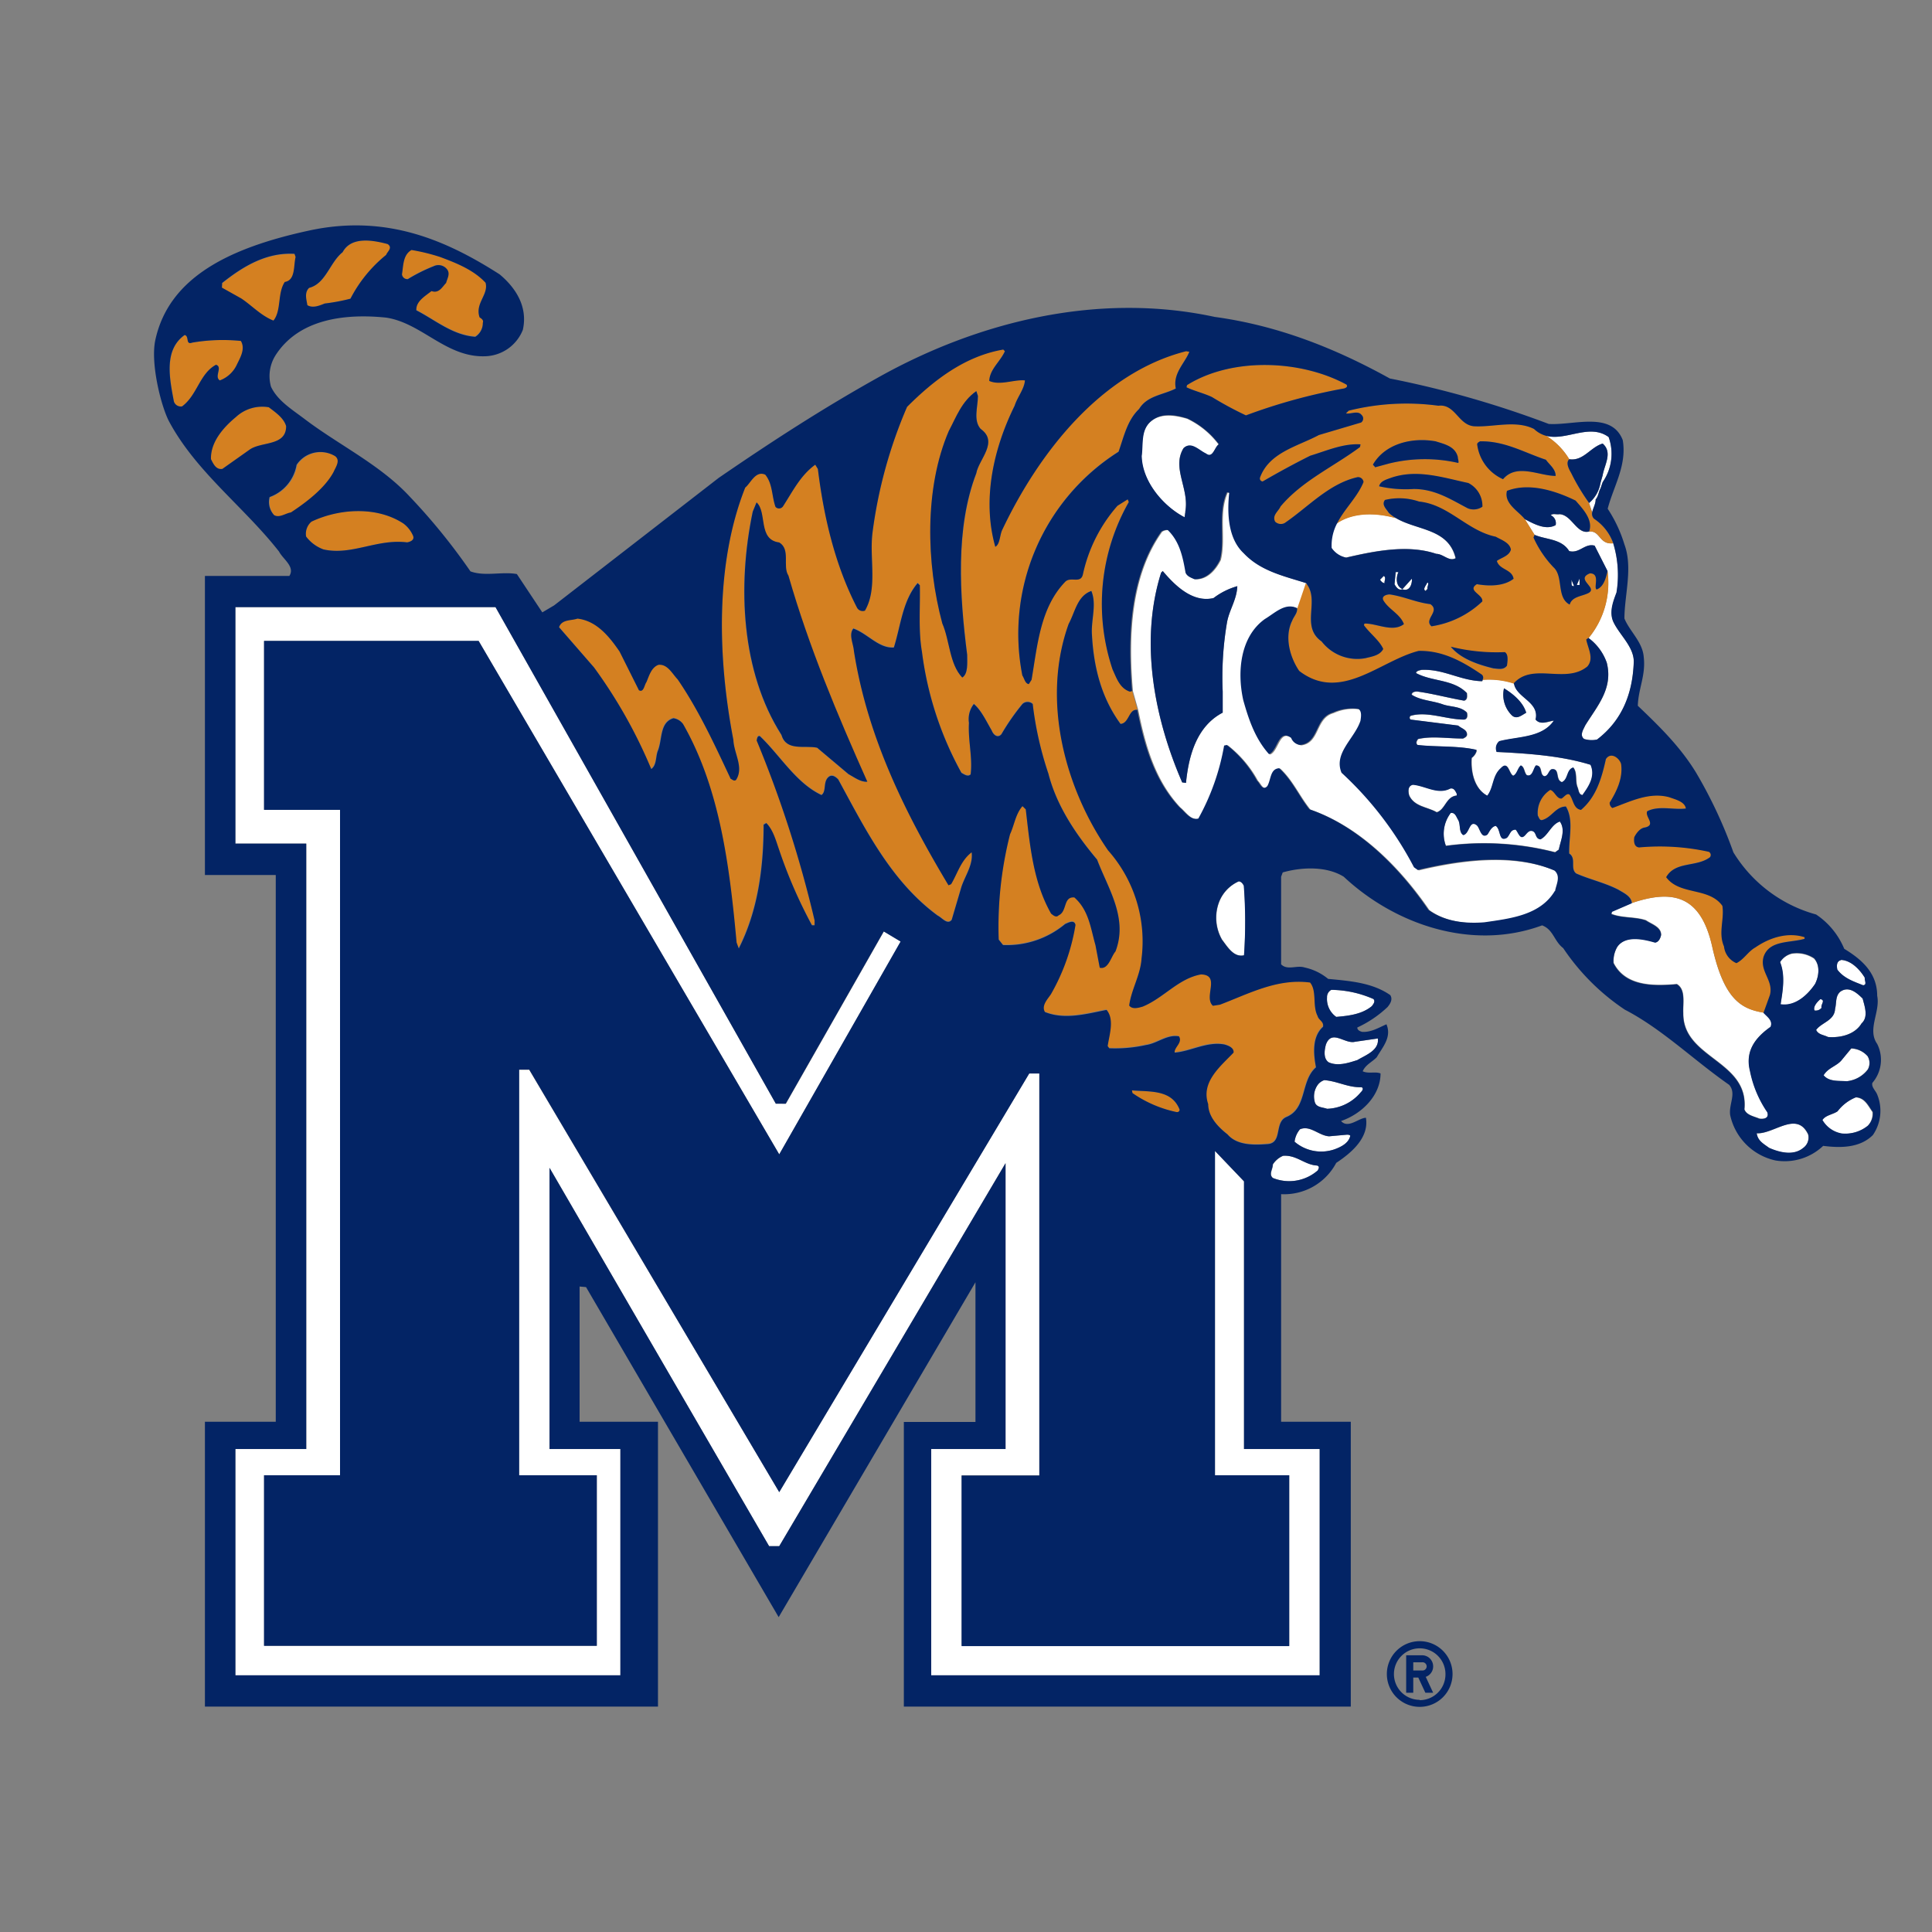 <svg xmlns="http://www.w3.org/2000/svg" viewBox="0 0 300 300"><rect x="0" y="0" width="300" height="300" fill="#808080" stroke="none"/><defs><style>.cls-1{fill:none;}.cls-2{fill:#fff;}.cls-3{fill:#d48021;}.cls-4{fill:#032465;}</style></defs><title>memphis-tigers</title><g id="Layer_2" data-name="Layer 2"><g id="Layer_25" data-name="Layer 25"><rect class="cls-1" width="300" height="300"/><path class="cls-2" d="M289.31,153c.67-.08.17-.76.25-1.18-.76-1.25-2.1-2.68-3.69-2.76-.75.16-.67,1-.59,1.51C286.29,152,287.88,152.46,289.31,153Z"/><path class="cls-2" d="M282.85,156.48c-.17-.5.67-1.17-.17-1.34-.5.42-1.18,1.18-.92,1.76A1.14,1.14,0,0,0,282.85,156.48Z"/><path class="cls-2" d="M223.1,126.1c1.34-.42,1.42-2.43,3.1-2.6v-.25c-.25-.42-.42-.93-1-.84-1.93,1-3.86-.42-5.79-.59-.84.17-.75,1.09-.58,1.68C219.65,125.26,221.67,125.26,223.1,126.1Z"/><path class="cls-2" d="M239.21,130.29c-.84-.07-.59-.92-1.18-1.25s-.92.33-1.26.67c-.75.75-1-.5-1.42-.92-.84,0-.84.75-1.35,1.26-1.34.75-.91-1.35-1.76-1.85-.67.17-.92.84-1.26,1.34-1,.75-1.17-1-1.67-1.43-1.18-.92-1.09,1.35-2.1,1.52-.76-.51-.34-1.68-.84-2.44-.25-.42-.42-1.09-1.09-1a5.33,5.33,0,0,0-.76,5.12,44.26,44.26,0,0,1,16.95,1l.59-.42c.26-1.34,1.09-3,.17-4.36C240.89,128,240.39,129.71,239.21,130.29Z"/><path class="cls-2" d="M276.47,156c2.26.34,4.19-1.43,5.37-3.19.59-1.18.84-2.86-.17-3.95a4.84,4.84,0,0,0-3.44-.75,3,3,0,0,0-1.84,1.34C277.23,151.53,276.8,153.88,276.47,156Z"/><path class="cls-2" d="M289.06,158.91c1.09-1,.5-2.59.17-3.86-.84-.83-2.1-2-3.44-1.09-.84.67-.59,1.77-.84,2.69-.09,1.84-2.1,2.1-2.94,3.27.34.76,1.17.76,1.85,1.1C285.87,161.18,288.05,160.59,289.06,158.91Z"/><path class="cls-2" d="M286,164.54c-.76,1-2.18,1.25-2.86,2.43.84,1,2.27.84,3.61.92a4.68,4.68,0,0,0,3.27-1.84A2.07,2.07,0,0,0,290,164a3.57,3.57,0,0,0-2.52-1.17Z"/><path class="cls-2" d="M290.74,172.68c-.68-.93-1.18-2.19-2.6-2.27a6.73,6.73,0,0,0-2.86,2.18c-.76.51-1.85.59-2.35,1.35a4.31,4.31,0,0,0,3,2.09,5.6,5.6,0,0,0,4.11-1.25A2.66,2.66,0,0,0,290.74,172.68Z"/><path class="cls-2" d="M272.78,176c.17,1.17,1,1.6,1.93,2.27,1.51.67,3.69,1.26,5.2.08a2,2,0,0,0,.84-2.18C279,172.42,275.46,176.12,272.78,176Z"/><path class="cls-2" d="M207.49,157.91c2-.17,4-.42,5.54-1.68.16-.25.58-.67.25-1.09a16.66,16.66,0,0,0-6.55-1.43,1.25,1.25,0,0,0-.67,1.18A3.39,3.39,0,0,0,207.49,157.91Z"/><path class="cls-2" d="M205.89,162.19c-.25.92-.42,2.18.42,2.77,1.43.67,3.11.08,4.45-.34,1.26-.76,3.44-1.51,3.19-3.36l-3.53.51C208.83,162.19,206.82,159.76,205.89,162.19Z"/><path class="cls-2" d="M211.43,168.82c-2.1.08-3.69-.93-5.79-1.09a2.06,2.06,0,0,0-1.09.83,3.1,3.1,0,0,0-.42,2.44c.17,1,1.26.92,1.93,1.18a7.08,7.08,0,0,0,5.2-2.52C211.43,169.49,211.85,169.07,211.43,168.82Z"/><path class="cls-2" d="M206.39,176.45c-1.59-.08-2.93-1.76-4.53-1.09a3.69,3.69,0,0,0-.84,1.93,6.34,6.34,0,0,0,6.21,1.18c.93-.34,2.19-.92,2.44-2.1-.08-.17-.42-.17-.51-.17Z"/><path class="cls-2" d="M204.63,181.74c.09-.25.34-.59-.08-.75-1.93-.09-3.19-1.68-5.29-1.51a3.5,3.5,0,0,0-1.59,1.34c0,.76-.67,1.51,0,2.1A6.74,6.74,0,0,0,204.63,181.74Z"/><path class="cls-2" d="M193.17,148.34a75.14,75.14,0,0,0,0-10.82c-.17-.34-.45-.67-.79-.67a5.8,5.8,0,0,0-3.11,3.35,6.87,6.87,0,0,0,.51,5.71C190.62,147,191.58,148.68,193.17,148.34Z"/><polygon class="cls-2" points="193.17 183.44 188.66 178.72 188.66 229.07 200.19 229.07 200.19 255.56 149.32 255.56 149.32 229.07 161.38 229.07 161.38 166.66 159.81 166.66 121 231.69 82.18 166.13 80.61 166.13 80.61 229.07 92.67 229.07 92.67 255.56 41.01 255.56 41.01 229.07 52.81 229.07 52.81 125.75 41.01 125.75 41.01 99.52 74.32 99.52 121 179.25 139.88 146.2 137.26 144.63 122.04 171.38 120.47 171.38 76.94 94.27 36.55 94.27 36.55 130.99 47.56 130.99 47.56 225.01 36.55 225.01 36.55 260.15 96.34 260.15 96.34 225.01 85.33 225.01 85.33 181.34 119.42 240.09 121 240.09 156.14 180.62 156.14 225.01 144.6 225.01 144.6 260.15 204.92 260.15 204.92 225.01 193.17 225.01 193.17 183.44"/><path class="cls-2" d="M183.92,80.32l.13-.88c.67-3.55-2.15-6.78-.3-9.82,1.19-1.1,2.37.34,3.47.84,1.1.84,1.34-1,2-1.43a13.19,13.19,0,0,0-4.89-4c-1.85-.52-4-.93-5.65.43s-1.18,3.54-1.44,5.38C177.35,74.92,180.8,78.72,183.92,80.32Z"/><path class="cls-2" d="M250.54,96.56c-.67-1.51,0-3.19.5-4.53a17,17,0,0,0-.56-7.67c-2.18.25-2-2-3.72-1.81-1.93.5-2.68-2.6-4.61-2.69-.51.09-1-.17-1.35.17a1.34,1.34,0,0,1,.76,1.51c-1.51.84-3.36-.17-4.79-.93l1.52,2.44c1.76.76,4.19.59,5.37,2.52,1.59.42,2.43-1.26,3.94-.84l2,3.94a13.46,13.46,0,0,1-2.94,10.41,8.07,8.07,0,0,1,2.85,3.86c1,4-1.51,6.71-3.36,9.74-.25.58-.92,1.5-.16,2.09a4,4,0,0,0,2,.09c3.86-2.94,5.54-7,5.71-12.09C253.73,100.42,251.46,98.58,250.54,96.56Z"/><path class="cls-2" d="M243.66,71.3c2.18.34,3.27-1.85,5.2-2.43,1.59,1.38.28,3.27,0,4.93L248.52,75a5.23,5.23,0,0,1-1.76,3.11l.48,1.43c.11-.64.58-1.31.53-2,.42-.42.5-1.34.75-1.68l.34-1a7.71,7.71,0,0,0,.93-7c-3-2.16-6.58.65-9.72-.2A10.88,10.88,0,0,1,243.66,71.3Z"/><path class="cls-2" d="M220.33,135.16l-.59-.42a53.67,53.67,0,0,0-11.25-14.68c-1.26-3.11,2-5.29,2.94-8.06.09-.59.25-1.51-.33-1.85a7.23,7.23,0,0,0-4,.59c-2.85.76-2.1,4.62-5,5a1.66,1.66,0,0,1-1.43-1.09c-2-1.51-2.09,2-3.44,2.52-2.18-2.35-3.19-5.37-4-8.39-1-4.53-.41-9.9,3.36-12.59,1.51-.92,3.11-2.6,5-1.68l1.34-3.94c-3.44-1.09-7-1.85-9.66-4.62-2.43-2.26-2.6-6.12-2.26-9.4l-.34-.08c-1.5,3.27-.25,7.13-1.09,10.49-.75,1.51-2.09,3.11-4,3-.51-.25-1.1-.42-1.35-1-.42-2.43-.92-4.86-2.77-6.63a1.45,1.45,0,0,0-1,.26c-4.79,6.71-5.29,15.94-4.53,24.75l.83,2.94c1.1,5.45,2.61,10.91,6.55,15.11.84.67,1.68,2.1,2.94,1.76a36.1,36.1,0,0,0,4-11.33l.41-.09a17.67,17.67,0,0,1,4.7,5.54c.42.34.84,1.68,1.6.84.59-1,.42-2.68,1.84-2.77,2,1.85,3,4.28,4.7,6.38,7.81,2.69,14.1,9.23,18.47,15.61,2.43,1.76,5.53,2.19,8.72,1.93,4-.59,8.65-1.09,10.91-4.86.17-1,.93-2.27.09-3.11C235.18,132.48,227,133.57,220.33,135.16Zm-29.8-38.52a50.74,50.74,0,0,0-.67,10.75v3.27c-4,2.1-5.28,6.63-5.7,10.91l-.59-.08c-4.2-9.66-6.71-21.66-3.27-32.57l.25-.25c1.84,2.18,4.61,5,7.88,4.2a11.09,11.09,0,0,1,3.7-1.85C192.05,93.12,190.87,94.72,190.53,96.64Z"/><path class="cls-2" d="M214.87,89.43l-.58.59c.25.34.37.47.71.54C214.91,90.23,215.3,89.68,214.87,89.43Z"/><path class="cls-2" d="M221.62,90.44c-.16.41-.76,1-.26,1.28l.3-.31C221.57,91.16,222,90.44,221.62,90.44Z"/><polygon class="cls-2" points="244.85 90.85 245.28 90.85 245.28 89.86 244.85 90.85"/><path class="cls-2" d="M244.43,91,244,90C244.1,90.44,243.84,91.11,244.43,91Z"/><path class="cls-2" d="M232.41,116.78s0,0,0-.08a1.43,1.43,0,0,1,.44-1.59c2.94-.76,6.63-.51,8.47-3.19-.83.08-2.09.76-2.84-.17.66-2.77-3-3.36-3.36-5.63a12.55,12.55,0,0,0-4.83-.58,1,1,0,0,1-.12.25c-3.36-.08-6-1.93-9.4-1.76-.34.08-.84.17-.84.5,2.51,1.35,5.79.93,7.89,3.11,0,.34.16,1-.43,1.17-2.43-.42-4.86-1.09-7.3-1.42-.33,0-.84.08-.84.5,1.43.92,3.28.92,4.87,1.51,1.26.42,2.69.25,3.7,1.26.08.33.16,1-.43,1.09-2.76,0-5.7-1.34-8.3-.59a.35.35,0,0,0,0,.59l7.38.93c.42.41,1.26.58,1.35,1.25.08.42-.26.59-.59.76-2.52,0-4.79-.42-7,.08-.17.25-.42.59-.08.92,2.94.34,6.29.09,9.15.76a1,1,0,0,1,0,.25,2.07,2.07,0,0,1-.74,1c-.17,2.35.51,4.87,2.43,5.87,1-1.26.76-3.1,2.11-4.28,1.17-1.26,1.25.92,1.92,1.18.59-.26.68-1.18,1.18-1.6.58.25.5,1.1.92,1.51.92.34,1-1.09,1.43-1.51,1.09,0,.5,1.51,1.34,1.68.59-.08.59-.84,1.09-1.09,1.35-.17.5,1.68,1.6,2,1-.43.67-1.94,1.76-2.27.67.84.25,2.09.67,3.1.17.42.17,1.1.76,1.18.83-1.18,2.09-2.85,1.25-4.7C242.48,117.38,237.45,117,232.41,116.78Zm1.13-9.9c1.34.85,3,2.11,3.45,3.8-.67.34-1.43,1.09-2.2.43A4.5,4.5,0,0,1,233.54,106.88Z"/><path class="cls-2" d="M209,86.57c4.36-1,9.56-2.09,14-.58,1.09,0,2,1.26,3,.67-1.12-4.64-6-4.28-9.28-6.23-5.26-1.43-8.17.11-9.2.86a7.33,7.33,0,0,0-.82,3.77A3.56,3.56,0,0,0,209,86.57Z"/><path class="cls-2" d="M274.46,172.68a17.3,17.3,0,0,1-2.69-6.38c-.84-3.19.92-5.28,3.19-6.88.42-1-.59-1.6-1.09-2.18-3.36-.57-6.15-1.86-8-10.26-1.72-7.67-5.81-9-12.44-6.78l-3.1,1.34-.09.34c1.6.67,3.69.42,5.37,1,.84.59,2.35,1,2.35,2.26-.08.42-.33,1.1-.92,1.18-1.76-.51-4.61-1.18-5.88.67a4.34,4.34,0,0,0-.58,2.52c1.85,3.6,6.12,3.6,9.82,3.27,1.42.84.92,2.94,1,4.53-.08,7.05,10.24,7.3,9.49,14.94.33.92,1.51,1.09,2.35,1.43C273.79,173.77,274.79,173.69,274.46,172.68Z"/><path class="cls-2" d="M219.22,89.87l-1.43,1.59c-1-.34-1.07-1.76-.64-2.63h-.43l-.18,1.9c.18.34.61,1,1.21.77C219.22,92,219.31,90,219.22,89.87Z"/><path class="cls-3" d="M50.39,47.13a30,30,0,0,0,4-.75A21.24,21.24,0,0,1,60,39.58c.16-.5,1.08-1.09.24-1.68-2.18-.59-5.62-1.26-7,1.26-2,1.6-2.6,4.87-5.2,5.54-.84.75-.42,1.93-.34,2.69C48.54,47.89,49.55,47.47,50.39,47.13Z"/><path class="cls-3" d="M75.4,43.86c-1.85-1.93-4.54-3-7.05-4a30.06,30.06,0,0,0-4.45-1.09c-1.34.76-1.26,2.44-1.51,3.78a.83.83,0,0,0,.92.75,25.67,25.67,0,0,1,4-2,1.69,1.69,0,0,1,2.1.51c.5.67,0,1.42-.17,2.09-.59.59-1.09,1.68-2.27,1.26-1,.84-2.43,1.59-2.35,2.94,2.94,1.51,5.63,3.86,9.15,4.11A2.51,2.51,0,0,0,75,50.07c.17-.42-.25-.67-.5-.84C73.72,47.05,75.9,45.71,75.4,43.86Z"/><path class="cls-3" d="M42.5,49.82c1.26-1.6.59-4.28,1.76-6,1.68-.26,1.34-2.52,1.68-3.87l-.17-.5c-4.36-.25-8,1.93-11.24,4.53l-.09.76,3,1.68C39.14,47.47,40.57,49.06,42.5,49.82Z"/><path class="cls-3" d="M34.16,59.07a4.72,4.72,0,0,0,2.6-2.35c.51-1.09,1.43-2.51.67-3.78a28.12,28.12,0,0,0-7.55.26c-1.09.41-.42-1-1.18-1.18-3.27,2.35-2.35,6.72-1.67,10.32a1.12,1.12,0,0,0,1.25.76C30.64,61.34,31,58,33.57,56.64,34.66,57,33.24,58.48,34.16,59.07Z"/><path class="cls-3" d="M184.24,60.14c1.26.59,2.69.92,3.95,1.51a54.58,54.58,0,0,0,5.28,2.85,88.71,88.71,0,0,1,15.28-4.19c.25-.09.58-.26.33-.59-7.13-3.86-17.79-4.28-24.76.08Z"/><path class="cls-3" d="M44.43,66.18c-.34-1.26-1.68-2.18-2.69-2.94a6,6,0,0,0-5.11,1.52c-2,1.67-4,3.94-3.87,6.54.34.67.76,1.68,1.77,1.51l4.27-3C40.65,68.53,44.43,69.29,44.43,66.18Z"/><path class="cls-3" d="M51.9,73.32c.33-.76,1.09-1.77.25-2.44a4.42,4.42,0,0,0-6,1.34,6.48,6.48,0,0,1-4.19,5A3,3,0,0,0,42.58,80c.84.5,1.76-.26,2.69-.34C47.7,78,50.56,75.83,51.9,73.32Z"/><path class="cls-3" d="M62.64,81.29c-4.11-2.69-9.91-2.35-14.27-.34a2.49,2.49,0,0,0-.84,2.35,5.91,5.91,0,0,0,2.69,2c4.36,1,8.31-1.68,13-1.09.43-.09,1.18-.34.93-1A4.67,4.67,0,0,0,62.64,81.29Z"/><path class="cls-3" d="M175.77,169.32l.08.42a18.69,18.69,0,0,0,6.8,2.94c.33.08.58-.17.5-.42C181.89,169.15,178.53,169.57,175.77,169.32Z"/><path class="cls-3" d="M203.46,152.54c-5.12-.68-9.57,1.76-14,3.44l-1.09.17c-1.51-1.35,1.26-4.79-1.85-4.87-3.52.67-5.78,3.69-9.06,5-.58.16-1.59.5-2.09-.17.33-2.52,1.75-4.71,1.92-7.31a21.3,21.3,0,0,0-5.2-16.78c-6.63-9.57-10.41-23.25-6.12-35.17,1-1.84,1.34-4.36,3.52-5.11.84,2,0,4.36.08,6.54.25,5.2,1.43,10,4.45,14.1,1.35-.08,1.26-2.35,2.6-2.18l-.83-2.94-.34.09c-1.59-.51-2.1-2.18-2.69-3.44a32,32,0,0,1,2.52-26l-.17-.42-1.59,1a23.72,23.72,0,0,0-5.37,10.66c-.34,1.51-1.93.25-2.77,1.17-3.86,4-4.28,9.82-5.2,15.19l-.43.67c-.58-.09-.67-.84-1-1.34a33.46,33.46,0,0,1,14.94-34.74c.83-2.35,1.34-4.87,3.19-6.64,1.26-2.09,3.77-2.17,5.7-3.18-.5-2.35,1.43-4,2.1-5.71l-.5-.08c-13.26,3.36-22.91,15.86-28.53,27.69-.43.84-.34,2.27-1.1,2.68-2.1-7.47-.17-15.44,3-21.9.42-1.34,1.51-2.6,1.6-3.94-1.68-.17-3.86.84-5.54.08.09-1.84,1.68-2.94,2.43-4.61l-.25-.26c-5.87,1-10.66,4.62-14.94,8.9a72.62,72.62,0,0,0-5.37,19.55c-.5,4,.84,8.65-1.17,12.09a1,1,0,0,1-1.26-.51c-3.36-6.54-5.12-13.92-6.05-21.48l-.41-.67c-2.27,1.68-3.44,4.11-5,6.46a.74.74,0,0,1-1.17.09c-.59-1.6-.42-3.53-1.59-5-1.51-.67-2.27,1.35-3.11,2-4.7,11.83-4.28,26.52-1.84,39.19.08,2.1,1.67,4.28.41,6.21-.33.25-.58-.09-.83-.17-2.52-5.37-5-10.66-8.23-15.44-.84-.84-1.59-2.43-3-2.26-1.09.41-1.43,1.67-1.85,2.68-.33.42-.41,1.68-1.17,1.26l-3-6c-1.6-2.27-3.53-4.79-6.55-5.12-.92.33-2.43.08-2.85,1.34l5.37,6.21a76.91,76.91,0,0,1,8.89,15.78c.85-.59.68-1.85,1-2.77.76-1.76.25-4.45,2.44-5.12a2.25,2.25,0,0,1,1.51.92c5.7,10,7.21,22,8.3,33.91l.34.92c2.94-5.79,3.86-12.43,3.86-19.22l.42-.25c1.09,1.09,1.51,2.77,2,4.19a74.63,74.63,0,0,0,5.13,11.67h.41v-.75a181.58,181.58,0,0,0-9-27.95c.08-.25.08-.76.5-.67,3.1,2.94,5.62,7.3,9.57,9.15.83-.59.16-2.11,1.17-2.86.5-.34,1,0,1.42.42,4.12,7.55,8.14,15.78,15.44,21.15.68.33,1.52,1.51,2.19.67l1.51-5.12c.59-1.76,1.84-3.44,1.59-5.37-1.67,1.26-2.18,3.27-3.19,4.95l-.41.17c-6.72-11.16-12.59-23-14.69-36.42-.08-1.09-.84-2.52-.08-3.44,2.18.75,3.94,3.11,6.29,2.94,1.09-3.45,1.34-7.22,3.69-10l.34.33c.08,3.44-.25,7,.33,10.33a52.46,52.46,0,0,0,6.13,18.8c.42.24,1,.67,1.43.24.33-2.6-.42-5.2-.26-8a3.82,3.82,0,0,1,.76-2.93c1.17,1,1.93,2.68,2.77,4.11.25.67.92,1.26,1.51.59a35.53,35.53,0,0,1,3.27-4.7,1.16,1.16,0,0,1,1.59,0,53.18,53.18,0,0,0,2.44,10.83c1.26,4.94,4.2,9.39,7.56,13.34,1.67,4.44,4.86,9.06,2.85,14.26-.68.76-1.09,2.86-2.44,2.52l-.67-3.52c-.75-2.6-1-5.37-3.27-7.39-1.77-.17-1.09,2.18-2.44,2.77-.41.42-.83,0-1.17-.25-2.77-4.87-3.27-10.41-3.94-16.2l-.51-.5c-1.09,1.26-1.26,2.93-1.93,4.36a58.35,58.35,0,0,0-1.76,16.37l.67.84a14.1,14.1,0,0,0,9.65-3.27c.42-.17,1.43-.76,1.6.16a31.81,31.81,0,0,1-3.86,10.74c-.51.76-1.52,1.77-.93,2.77,3.11,1.26,6.55.25,9.57-.33,1.26,1.51.42,3.86.17,5.62l.25.34a22.09,22.09,0,0,0,5.71-.51c1.76-.25,3.27-1.68,5.12-1.34.58,1-.76,1.68-.68,2.52,2.44-.17,5-1.77,7.73-1.26.58.16,1.51.5,1.42,1.26-2,2.09-5.12,4.53-3.94,8,0,1.93,1.51,3.53,3,4.7,1.43,1.68,3.94,1.68,6.13,1.51,2.51-.08,1.09-3.36,3-4.2,3.27-1.34,2.18-5.62,4.61-7.72-.42-2.18-.59-4.78,1.09-6.29.17-.84-.67-1-.84-1.68C203.79,156.15,204.55,153.88,203.46,152.54ZM134.64,121.4c-1,.09-2-.67-2.93-1.18l-4.87-4.1c-2-.43-4.78.58-5.54-2-6.21-9.74-6.88-23.08-4.45-34.66l.59-1.43c1.68,1.51.17,5.8,3.52,6.22,1.85,1.09.51,3.69,1.43,5.2C125.58,100.51,130,111.08,134.64,121.4Zm17-47.92c-3.28,8.56-2.61,19-1.43,28.2,0,1.26.17,2.94-.76,3.53-2-2.1-1.93-5.71-3.1-8.4-2.52-9.4-2.77-21.06,1-29.87,1.17-2.18,2-4.62,4.28-6.21l.25.75c0,1.68-.76,3.78.42,5.12C155.12,68.62,152,71.3,151.6,73.48Z"/><path class="cls-3" d="M246.51,103.52c1.09-1.25.08-2.84-.17-4.19l.34-.25a13.46,13.46,0,0,0,2.94-10.41c-.26,1.09-.59,2.44-1.68,2.86-.57-.22.63-2.5-1.06-2.5-2.4,1,1.64,2.33-.45,3.16-1,.43-2.35.51-2.69,1.69-2.1-1.09-.92-4.37-2.52-5.8a16.47,16.47,0,0,1-3.1-4.61l.17-.42-1.52-2.44c-1-1.25-3.27-2.43-2.77-4.36,3.45-1.34,7.56,0,10.66,1.51,1,1.18,2.77,2.94,2.1,4.79,1.74-.24,1.54,2.06,3.72,1.81a7.66,7.66,0,0,0-3-3.83,1.08,1.08,0,0,1-.28-1l-.48-1.43A32.1,32.1,0,0,1,244,73.48c-.33-.59-.92-1.59-.33-2.18a10.88,10.88,0,0,0-3.59-3.64,4.39,4.39,0,0,1-1.87-1.06c-2.85-1.42-6.29-.25-9.31-.42C226.45,66,226,62.66,223.35,63a37,37,0,0,0-13.93.76l-.42.42c.75.16,1.84-.51,2.43.25a.75.75,0,0,1-.08,1.17l-6.55,1.94c-3.27,1.76-7.72,2.68-9.15,6.62a.46.46,0,0,0,.42.59c2.44-1.42,4.87-2.77,7.39-4,2.52-.75,5.12-1.93,7.8-1.76l-.08.42c-4.19,3.11-9,5.21-12.34,9.23-.33.76-1.34,1.35-.84,2.35a1.27,1.27,0,0,0,1.43.25c3.69-2.51,6.88-6.12,11.33-7.13a.85.85,0,0,1,.92.76c-1,2.37-3,4.18-4.13,6.46,1-.75,3.94-2.29,9.2-.86a6.44,6.44,0,0,1-1.12-.82c-.34-.59-1.18-1.26-.59-2a9.51,9.51,0,0,1,5.29.25c4.61.51,7.47,4.54,11.91,5.46.85.51,2.18.93,2.35,2-.25,1-1.5,1.25-2.18,1.76.42,1.42,2.35,1.26,2.6,2.77-1.51,1.17-3.77,1.17-5.7.84-1.6,1,1,1.59.84,2.68a14.61,14.61,0,0,1-7.89,3.86c-1.26-1.09,1.43-2.35-.17-3.44-2.18-.25-4-1.17-6.3-1.51-.5,0-1.34.25-1,.92.84,1.43,2.6,2.1,3.19,3.69-1.76,1.35-4.28-.16-6.13-.08l-.08.25c.92,1.26,2.43,2.36,3,3.69-.51,1-1.76,1.18-2.77,1.43a7,7,0,0,1-6.8-2.6c-3.36-2.35-.16-6.38-2.43-9.06l-1.34,3.94c.08.76-.51,1.26-.76,1.93-1.26,2.52-.34,5.71,1.09,7.81,6.46,5,12.59-1.6,18.55-3.11,3.77-.08,6.88,1.68,9.82,3.69a.63.63,0,0,1,.12.76,12.55,12.55,0,0,1,4.83.58C238,102.85,243.15,106.29,246.51,103.52ZM213.19,72.14c1.85-3.19,6-4.28,9.74-3.61,1.34.42,3,.76,3.44,2.43,0,.34.17.59.08.93a23.2,23.2,0,0,0-10.74.08l-2.18.59C213.45,72.39,213.28,72.31,213.19,72.14Zm14.69,6.8c-2.69-1.43-5.12-3-8.39-3a18.72,18.72,0,0,1-5.37-.42c.16-.84,1.25-1.09,1.93-1.35,4-1.34,8,0,11.91.84a4,4,0,0,1,2.19,3.7A2.42,2.42,0,0,1,227.88,78.94Zm5.54-4.53a6.84,6.84,0,0,1-4-5.29c-.08-.34.17-.42.42-.59,3.86-.08,6.88,1.76,10.24,2.86.5.75,1.51,1.42,1.51,2.51C239,73.9,235.52,71.89,233.42,74.41Zm.58,29c-.5.67-1.25.5-2.09.42-2.44-.59-5.12-1.51-6.63-3.36a29.51,29.51,0,0,0,8.39.84C234.26,101.6,234.09,102.69,234,103.36Z"/><path class="cls-3" d="M280.25,145.74v-.25c-2.6-.84-5.46.08-7.64,1.59-1.09.59-1.76,1.85-2.94,2.44a3.19,3.19,0,0,1-1.93-2.6c-.92-2.1.08-4.2-.25-6.3-2.1-2.94-6.63-1.59-8.73-4.45,1.43-2.52,4.7-1.51,6.8-3.1a.56.56,0,0,0-.17-.84,35.43,35.43,0,0,0-10.83-.68c-.83-.08-.83-1-.75-1.59.34-.67.92-1.43,1.68-1.51,1.76-.42-.09-1.68.33-2.52,1.77-.92,4.12-.17,6-.42-.16-1.09-1.68-1.42-2.6-1.76-3.1-.84-6,.67-8.81,1.68a.92.92,0,0,1-.42-.84c1-1.68,2.1-3.78,1.77-6-.26-.93-1.6-1.93-2.36-.76-.67,3-1.51,5.88-3.86,7.89-1.17-.17-1.17-1.51-1.76-2.35-.42-.34-.84.34-1.26.59-.75.08-1.09-1.18-1.76-1.34a4.23,4.23,0,0,0-1.93,4c.17.26.25.76.67.68,1.51-.42,2.1-2.1,3.69-2.1,1.26,2.1.42,4.87.51,7.3,1.17.75.08,2.34,1.09,3.1,2.1.93,4.44,1.43,6.55,2.52.83.51,2,1,2.09,2.1,6.63-2.26,10.72-.89,12.44,6.78,1.89,8.4,4.68,9.69,8,10.26l1-2.77c.59-2.27-1.59-3.61-1-5.88C274.71,145.91,278,146.41,280.25,145.74Z"/><path class="cls-4" d="M236.77,80.61c1.43.76,3.28,1.77,4.79.93A1.34,1.34,0,0,0,240.8,80c.34-.34.84-.08,1.35-.17,1.93.09,2.68,3.19,4.61,2.69.67-1.85-1.09-3.61-2.1-4.79-3.1-1.51-7.21-2.85-10.66-1.51C233.5,78.18,235.77,79.36,236.77,80.61Z"/><path class="cls-4" d="M121,84.23c-3.35-.42-1.84-4.71-3.52-6.22l-.59,1.43c-2.43,11.58-1.76,24.92,4.45,34.66.76,2.6,3.53,1.59,5.54,2l4.87,4.1c.92.51,1.92,1.27,2.93,1.18-4.61-10.32-9.06-20.89-12.25-32C121.47,87.92,122.81,85.32,121,84.23Z"/><path class="cls-4" d="M234.79,111.11c.77.66,1.53-.09,2.2-.43-.5-1.69-2.11-3-3.45-3.8A4.5,4.5,0,0,0,234.79,111.11Z"/><path class="cls-4" d="M152.27,66.6c-1.18-1.34-.42-3.44-.42-5.12l-.25-.75c-2.27,1.59-3.11,4-4.28,6.21-3.78,8.81-3.53,20.47-1,29.87,1.17,2.69,1.09,6.3,3.1,8.4.93-.59.76-2.27.76-3.53C149,92.45,148.32,82,151.6,73.48,152,71.3,155.12,68.62,152.27,66.6Z"/><path class="cls-4" d="M246.76,78.1A5.23,5.23,0,0,0,248.52,75l.34-1.19c.28-1.66,1.59-3.55,0-4.93-1.93.58-3,2.77-5.2,2.43-.59.59,0,1.59.33,2.18A32.1,32.1,0,0,0,246.76,78.1Z"/><path class="cls-4" d="M243.66,85.57c-1.18-1.93-3.61-1.76-5.37-2.52l-.17.42a16.47,16.47,0,0,0,3.1,4.61c1.6,1.43.42,4.71,2.52,5.8.34-1.18,1.68-1.26,2.69-1.69,2.09-.83-2-2.19.45-3.16,1.69,0,.49,2.28,1.06,2.5,1.09-.42,1.42-1.77,1.68-2.86l-2-3.94C246.09,84.31,245.25,86,243.66,85.57ZM244,90l.42,1C243.84,91.11,244.1,90.44,244,90Zm1.27.83h-.43l.43-1Z"/><path class="cls-4" d="M180.55,88.67l-.25.25c-3.44,10.91-.93,22.91,3.27,32.57l.59.08c.42-4.28,1.67-8.81,5.7-10.91v-3.27a50.74,50.74,0,0,1,.67-10.75c.34-1.92,1.52-3.52,1.6-5.62a11.09,11.09,0,0,0-3.7,1.85C185.16,93.62,182.39,90.85,180.55,88.67Z"/><path class="cls-4" d="M290.74,168.15a5.49,5.49,0,0,0,.75-6.05c-1.59-2.26.51-4.95,0-7.47,0-3.52-2.35-5.62-5.12-7.3A11.85,11.85,0,0,0,282,142a21.8,21.8,0,0,1-12.84-9.65A71.55,71.55,0,0,0,263.38,120c-2.43-4-5.63-7.14-9.06-10.41.08-2.69,1.25-4.7.92-7.55-.17-2.36-2.19-4-3-6,0-3.61,1.34-7.89,0-11.5a21.17,21.17,0,0,0-2.6-5.54c.92-3.52,3-6.71,2.34-10.66-1.76-4.53-7.63-2.26-11.49-2.51a154.31,154.31,0,0,0-24.68-7.06c-8.47-4.69-17.37-8.22-27.19-9.56-18.29-3.94-36.92.84-52.11,9.32-8.73,4.86-16.87,10.15-24.93,15.69L86.05,94l-1.84,1.09-3.95-5.95c-2.26-.42-5,.41-7.21-.42a94.8,94.8,0,0,0-9.4-11.58c-4.62-5-11.08-8.06-16.37-12.09-2-1.51-4.19-2.85-5.2-5a6.07,6.07,0,0,1,.75-4.95c3.61-5.54,10.66-6.45,17.13-5.78,5.53.83,9.31,6.2,15.35,6a6.49,6.49,0,0,0,5.88-4.11C82,47.55,80,44.62,77.58,42.6,69.44,37.4,60.1,33.18,48,35.8s-21.8,7.13-23.9,17.09C23.37,56.52,25,63,26.22,65.38c4.19,7.87,11.66,13.31,17.11,20.27.6,1.17,2.53,2.35,1.6,3.78H31.82v46.44h11v84.9h-11V265h70.35V220.77H90v-21l1,.09,29.91,51.25,30.56-52v21.69H140.35V265h69.4V220.77H198.93V185.43a9.14,9.14,0,0,0,8.56-4.86c2.43-1.6,5.12-3.95,4.61-7-1.09,0-2.77,1.76-3.86.5,3.19-1.09,6.13-3.94,6.13-7.39-.84-.33-1.85.09-2.77-.33.42-1,1.43-1.42,2.18-2.18.92-1.6,2.35-3.1,1.51-5.12-1.17.5-2.35,1.26-3.77,1.18-.34-.09-.76-.26-.76-.68a17.41,17.41,0,0,0,4.7-3.18c.42-.51.84-1.18.42-1.85-2.77-1.93-6.21-2.19-9.65-2.52a8.52,8.52,0,0,0-3.61-1.76c-1.26-.42-2.69.5-3.69-.5v-13.6l.25-.67c2.94-.84,6.8-1,9.48.67,7.89,7.39,19.89,11.58,30.8,7.55,1.76.67,1.84,2.44,3.27,3.53a34.7,34.7,0,0,0,9.57,9.56c5.79,3,10.66,7.81,16.2,11.67,1.17,1.34-.08,3,.16,4.7a9.2,9.2,0,0,0,7.06,7.05,8.68,8.68,0,0,0,7.38-2.27c2.69.34,5.7.34,7.72-1.68a6.65,6.65,0,0,0,.67-6.29C291.24,169.32,290.57,168.82,290.74,168.15Zm-.68-2.1a4.68,4.68,0,0,1-3.27,1.84c-1.34-.08-2.77.09-3.61-.92.68-1.18,2.1-1.43,2.86-2.43l1.42-1.76A3.57,3.57,0,0,1,290,164,2.07,2.07,0,0,1,290.06,166.05Zm-4.19-17c1.59.08,2.93,1.51,3.69,2.76-.08.42.42,1.1-.25,1.18-1.43-.58-3-1.09-4-2.43C285.2,150.1,285.12,149.26,285.87,149.1Zm-4,3.69c-1.18,1.76-3.11,3.53-5.37,3.19.33-2.1.76-4.45-.08-6.55a3,3,0,0,1,1.84-1.34,4.84,4.84,0,0,1,3.44.75C282.68,149.93,282.43,151.61,281.84,152.79ZM209.08,59.72c.25.33-.08.5-.33.59a88.71,88.71,0,0,0-15.28,4.19,54.58,54.58,0,0,1-5.28-2.85c-1.26-.59-2.69-.92-3.95-1.51l.08-.34C191.29,55.44,202,55.86,209.08,59.72Zm-25,19.72-.13.88c-3.12-1.6-6.57-5.4-6.66-9.53.26-1.84-.17-4,1.44-5.38s3.8-1,5.65-.43a13.19,13.19,0,0,1,4.89,4c-.68.41-.92,2.27-2,1.43-1.1-.5-2.28-1.94-3.47-.84C181.9,72.66,184.72,75.89,184.05,79.44ZM62.64,81.29a4.67,4.67,0,0,1,1.51,1.93c.25.67-.5.92-.93,1-4.69-.59-8.64,2.09-13,1.09a5.91,5.91,0,0,1-2.69-2A2.49,2.49,0,0,1,48.37,81C52.73,78.94,58.53,78.6,62.64,81.29ZM63.9,38.82a30.06,30.06,0,0,1,4.45,1.09c2.51.93,5.2,2,7.05,4,.5,1.85-1.68,3.19-.93,5.37.25.17.67.42.5.84a2.51,2.51,0,0,1-1.17,2.18c-3.52-.25-6.21-2.6-9.15-4.11C64.57,46.79,66,46,67,45.2c1.18.42,1.68-.67,2.27-1.26.17-.67.67-1.42.17-2.09a1.69,1.69,0,0,0-2.1-.51,25.67,25.67,0,0,0-4,2,.83.83,0,0,1-.92-.75C62.64,41.26,62.56,39.58,63.9,38.82ZM48,44.7c2.6-.67,3.19-3.94,5.2-5.54,1.34-2.52,4.78-1.85,7-1.26.84.59-.08,1.18-.24,1.68a21.24,21.24,0,0,0-5.54,6.8,30,30,0,0,1-4,.75c-.84.34-1.85.76-2.69.26C47.62,46.63,47.2,45.45,48,44.7Zm-13.51-.76c3.27-2.6,6.88-4.78,11.24-4.53l.17.5c-.34,1.35,0,3.61-1.68,3.87-1.17,1.76-.5,4.44-1.76,6-1.93-.76-3.36-2.35-5-3.44l-3-1.68ZM28.28,63.1A1.12,1.12,0,0,1,27,62.34c-.68-3.6-1.6-8,1.67-10.32.76.17.09,1.59,1.18,1.18a28.12,28.12,0,0,1,7.55-.26c.76,1.27-.16,2.69-.67,3.78a4.72,4.72,0,0,1-2.6,2.35c-.92-.59.5-2.1-.59-2.43C31,58,30.64,61.34,28.28,63.1Zm6.25,9.71c-1,.17-1.43-.84-1.77-1.51-.08-2.6,1.85-4.87,3.87-6.54a6,6,0,0,1,5.11-1.52c1,.76,2.35,1.68,2.69,2.94,0,3.11-3.78,2.35-5.63,3.61Zm8,7.14a3,3,0,0,1-.67-2.77,6.48,6.48,0,0,0,4.19-5,4.42,4.42,0,0,1,6-1.34c.84.67.08,1.68-.25,2.44-1.34,2.51-4.2,4.69-6.63,6.29C44.34,79.69,43.42,80.45,42.58,80ZM204.92,225v35.14H144.6V225h11.54V180.62L121,240.09h-1.57L85.33,181.34V225h11v35.14H36.55V225h11V131h-11V94.27H76.94l43.53,77.11H122l15.22-26.75,2.62,1.57L121,179.25,74.32,99.52H41v26.23h11.8V229.08H41v26.48H92.67V229.08H80.61v-63h1.57L121,231.7l38.82-65h1.57v62.43H149.32v26.48h50.87V229.08H188.66V178.72l4.51,4.72V225Zm-29.15-55.69c2.76.25,6.12-.17,7.38,2.94.08.25-.17.5-.5.42a18.69,18.69,0,0,1-6.8-2.94Zm28.86,12.42a6.74,6.74,0,0,1-7,1.18c-.67-.59,0-1.34,0-2.1a3.5,3.5,0,0,1,1.59-1.34c2.1-.17,3.36,1.42,5.29,1.51C205,181.15,204.72,181.49,204.63,181.74Zm4.53-5.54c.09,0,.43,0,.51.17-.25,1.18-1.51,1.76-2.44,2.1a6.34,6.34,0,0,1-6.21-1.18,3.69,3.69,0,0,1,.84-1.93c1.6-.67,2.94,1,4.53,1.09Zm-3.1-21.31a1.25,1.25,0,0,1,.67-1.18,16.66,16.66,0,0,1,6.55,1.43c.33.42-.09.84-.25,1.09-1.51,1.26-3.53,1.51-5.54,1.68A3.39,3.39,0,0,1,206.06,154.89Zm-.17,7.3c.93-2.43,2.94,0,4.53-.42l3.53-.51c.25,1.85-1.93,2.6-3.19,3.36-1.34.42-3,1-4.45.34C205.47,164.37,205.64,163.11,205.89,162.19Zm5.54,6.63c.42.25,0,.67-.17.84a7.08,7.08,0,0,1-5.2,2.52c-.67-.26-1.76-.17-1.93-1.18a3.1,3.1,0,0,1,.42-2.44,2.06,2.06,0,0,1,1.09-.83C207.74,167.89,209.33,168.9,211.43,168.82Zm30-30.46c-2.26,3.77-6.88,4.27-10.91,4.86-3.19.26-6.29-.17-8.72-1.93-4.37-6.38-10.66-12.92-18.47-15.61-1.67-2.1-2.68-4.53-4.7-6.38-1.42.09-1.25,1.76-1.84,2.77-.76.84-1.18-.5-1.6-.84a17.67,17.67,0,0,0-4.7-5.54l-.41.09a36.1,36.1,0,0,1-4,11.33c-1.26.34-2.1-1.09-2.94-1.76-3.94-4.2-5.45-9.66-6.55-15.11-1.34-.17-1.25,2.1-2.6,2.18-3-4.11-4.2-8.9-4.45-14.1-.08-2.18.76-4.53-.08-6.54-2.18.75-2.52,3.27-3.52,5.11-4.29,11.92-.51,25.6,6.12,35.17a21.3,21.3,0,0,1,5.2,16.78c-.17,2.6-1.59,4.79-1.92,7.31.5.67,1.51.33,2.09.17,3.28-1.35,5.54-4.37,9.06-5,3.11.08.34,3.52,1.85,4.87l1.09-.17c4.45-1.68,8.9-4.12,14-3.44,1.09,1.34.33,3.61,1.17,5.2.17.67,1,.84.84,1.68-1.68,1.51-1.51,4.11-1.09,6.29-2.43,2.1-1.34,6.38-4.61,7.72-1.93.84-.51,4.12-3,4.2-2.19.17-4.7.17-6.13-1.51-1.51-1.17-3-2.77-3-4.7-1.18-3.44,1.93-5.88,3.94-8,.09-.76-.84-1.1-1.42-1.26-2.69-.51-5.29,1.09-7.73,1.26-.08-.84,1.26-1.52.68-2.52-1.85-.34-3.36,1.09-5.12,1.34a22.09,22.09,0,0,1-5.71.51l-.25-.34c.25-1.76,1.09-4.11-.17-5.62-3,.58-6.46,1.59-9.57.33-.59-1,.42-2,.93-2.77A31.81,31.81,0,0,0,167,143.64c-.17-.92-1.18-.33-1.6-.16a14.1,14.1,0,0,1-9.65,3.27l-.67-.84a58.35,58.35,0,0,1,1.76-16.37c.67-1.43.84-3.1,1.93-4.36l.51.5c.67,5.79,1.17,11.33,3.94,16.2.34.25.76.67,1.17.25,1.35-.59.67-2.94,2.44-2.77,2.26,2,2.52,4.79,3.27,7.39l.67,3.52c1.35.34,1.76-1.76,2.44-2.52,2-5.2-1.18-9.82-2.85-14.26-3.36-4-6.3-8.4-7.56-13.34a53.18,53.18,0,0,1-2.44-10.83,1.16,1.16,0,0,0-1.59,0,35.53,35.53,0,0,0-3.27,4.7c-.59.67-1.26.08-1.51-.59-.84-1.43-1.6-3.11-2.77-4.11a3.82,3.82,0,0,0-.76,2.93c-.16,2.77.59,5.37.26,8-.42.43-1,0-1.43-.24a52.46,52.46,0,0,1-6.13-18.8c-.58-3.36-.25-6.89-.33-10.33l-.34-.33c-2.35,2.77-2.6,6.54-3.69,10-2.35.17-4.11-2.19-6.29-2.94-.76.92,0,2.35.08,3.44,2.1,13.43,8,25.26,14.69,36.42l.41-.17c1-1.68,1.52-3.69,3.19-4.95.25,1.93-1,3.61-1.59,5.37l-1.51,5.12c-.67.84-1.51-.34-2.19-.67-7.3-5.37-11.32-13.6-15.44-21.15-.42-.42-.92-.76-1.42-.42-1,.75-.34,2.27-1.17,2.86-3.95-1.85-6.47-6.21-9.57-9.15-.42-.09-.42.42-.5.67a181.58,181.58,0,0,1,9,27.95v.75h-.41A74.63,74.63,0,0,1,121,132c-.5-1.42-.92-3.1-2-4.19l-.42.25c0,6.79-.92,13.43-3.86,19.22l-.34-.92c-1.09-11.92-2.6-23.92-8.3-33.91a2.25,2.25,0,0,0-1.51-.92c-2.19.67-1.68,3.36-2.44,5.12-.33.92-.16,2.18-1,2.77a76.91,76.91,0,0,0-8.89-15.78L86.81,97.4c.42-1.26,1.93-1,2.85-1.34,3,.33,5,2.85,6.55,5.12l3,6c.76.42.84-.84,1.17-1.26.42-1,.76-2.27,1.85-2.68,1.43-.17,2.18,1.42,3,2.26,3.27,4.78,5.71,10.07,8.23,15.44.25.08.5.42.83.17,1.26-1.93-.33-4.11-.41-6.21-2.44-12.67-2.86-27.36,1.84-39.19.84-.67,1.6-2.69,3.11-2,1.17,1.43,1,3.36,1.59,5a.74.74,0,0,0,1.17-.09c1.52-2.35,2.69-4.78,5-6.46l.41.67c.93,7.56,2.69,14.94,6.05,21.48a1,1,0,0,0,1.26.51c2-3.44.67-8.06,1.17-12.09a72.62,72.62,0,0,1,5.37-19.55c4.28-4.28,9.07-7.89,14.94-8.9l.25.26c-.75,1.67-2.34,2.77-2.43,4.61,1.68.76,3.86-.25,5.54-.08-.09,1.34-1.18,2.6-1.6,3.94-3.19,6.46-5.12,14.43-3,21.9.76-.41.67-1.84,1.1-2.68,5.62-11.83,15.27-24.33,28.53-27.69l.5.08c-.67,1.76-2.6,3.36-2.1,5.71-1.93,1-4.44,1.09-5.7,3.18-1.85,1.77-2.36,4.29-3.19,6.64a33.46,33.46,0,0,0-14.94,34.74c.33.5.42,1.25,1,1.34l.43-.67c.92-5.37,1.34-11.16,5.2-15.19.84-.92,2.43.34,2.77-1.17a23.72,23.72,0,0,1,5.37-10.66l1.59-1,.17.42a32,32,0,0,0-2.52,26c.59,1.26,1.1,2.93,2.69,3.44l.34-.09c-.76-8.81-.26-18,4.53-24.75a1.45,1.45,0,0,1,1-.26c1.85,1.77,2.35,4.2,2.77,6.63.25.59.84.76,1.35,1,1.93.09,3.27-1.51,4-3,.84-3.36-.41-7.22,1.09-10.49l.34.08c-.34,3.28-.17,7.14,2.26,9.4,2.61,2.77,6.22,3.53,9.66,4.62,2.27,2.68-.93,6.71,2.43,9.06a7,7,0,0,0,6.8,2.6c1-.25,2.26-.42,2.77-1.43-.59-1.33-2.1-2.43-3-3.69l.08-.25c1.85-.08,4.37,1.43,6.13.08-.59-1.59-2.35-2.26-3.19-3.69-.34-.67.5-.92,1-.92,2.27.34,4.12,1.26,6.3,1.51,1.6,1.09-1.09,2.35.17,3.44a14.61,14.61,0,0,0,7.89-3.86c.17-1.09-2.44-1.68-.84-2.68,1.93.33,4.19.33,5.7-.84-.25-1.51-2.18-1.35-2.6-2.77.68-.51,1.93-.76,2.18-1.76-.17-1.09-1.5-1.51-2.35-2-4.44-.92-7.3-5-11.91-5.46a9.51,9.51,0,0,0-5.29-.25c-.59.76.25,1.43.59,2a6.44,6.44,0,0,0,1.12.82c3.3,1.95,8.16,1.59,9.28,6.23-1,.59-1.93-.67-3-.67-4.45-1.51-9.65-.42-14,.58a3.56,3.56,0,0,1-2.27-1.51,7.33,7.33,0,0,1,.82-3.77c1.14-2.28,3.17-4.09,4.13-6.46a.85.85,0,0,0-.92-.76c-4.45,1-7.64,4.62-11.33,7.13A1.27,1.27,0,0,1,198,81c-.5-1,.51-1.59.84-2.35,3.36-4,8.15-6.12,12.34-9.23l.08-.42c-2.68-.17-5.28,1-7.8,1.76-2.52,1.26-5,2.61-7.39,4a.46.46,0,0,1-.42-.59c1.43-3.94,5.88-4.86,9.15-6.62l6.55-1.94a.75.75,0,0,0,.08-1.17c-.59-.76-1.68-.09-2.43-.25l.42-.42A37,37,0,0,1,223.35,63c2.6-.33,3.1,3,5.54,3.19,3,.17,6.46-1,9.31.42a4.39,4.39,0,0,0,1.87,1.06c3.14.85,6.72-2,9.72.2a7.71,7.71,0,0,1-.93,7l-.34,1c-.25.34-.33,1.26-.75,1.68,0,.71-.42,1.38-.53,2a1.08,1.08,0,0,0,.28,1,7.66,7.66,0,0,1,3,3.83A17,17,0,0,1,251,92c-.5,1.34-1.17,3-.5,4.53.92,2,3.19,3.86,3.19,6.21-.17,5-1.85,9.15-5.71,12.09a4,4,0,0,1-2-.09c-.76-.59-.09-1.51.16-2.09,1.85-3,4.37-5.71,3.36-9.74a8.07,8.07,0,0,0-2.85-3.86l-.34.25c.25,1.35,1.26,2.94.17,4.19-3.36,2.77-8.48-.67-11.41,2.6.33,2.27,4,2.86,3.36,5.63.75.93,2,.25,2.84.17-1.84,2.68-5.53,2.43-8.47,3.19a1.43,1.43,0,0,0-.44,1.59s0,.06,0,.08c5,.26,10.07.6,14.6,2,.84,1.85-.42,3.52-1.25,4.7-.59-.08-.59-.76-.76-1.18-.42-1,0-2.26-.67-3.1-1.09.33-.76,1.84-1.76,2.27-1.1-.34-.25-2.19-1.6-2-.5.25-.5,1-1.09,1.09-.84-.17-.25-1.68-1.34-1.68-.42.42-.51,1.85-1.43,1.51-.42-.41-.34-1.26-.92-1.51-.5.42-.59,1.34-1.18,1.6-.67-.26-.75-2.44-1.92-1.18-1.35,1.18-1.1,3-2.11,4.28-1.92-1-2.6-3.52-2.43-5.87a2.07,2.07,0,0,0,.74-1,1,1,0,0,0,0-.25c-2.86-.67-6.21-.42-9.15-.76-.34-.33-.09-.67.08-.92,2.18-.5,4.45-.08,7-.08.33-.17.67-.34.59-.76-.09-.67-.93-.84-1.35-1.25l-7.38-.93a.35.35,0,0,1,0-.59c2.6-.75,5.54.59,8.3.59.59-.08.51-.76.43-1.09-1-1-2.44-.84-3.7-1.26-1.59-.59-3.44-.59-4.87-1.51,0-.42.51-.5.84-.5,2.44.33,4.87,1,7.3,1.42.59-.16.43-.83.43-1.17-2.1-2.18-5.38-1.76-7.89-3.11,0-.33.5-.42.84-.5,3.44-.17,6,1.68,9.4,1.76a1,1,0,0,0,.12-.25.63.63,0,0,0-.12-.76c-2.94-2-6.05-3.77-9.82-3.69-6,1.51-12.09,8.06-18.55,3.11-1.43-2.1-2.35-5.29-1.09-7.81.25-.67.84-1.17.76-1.93-1.85-.92-3.45.76-5,1.68-3.77,2.69-4.36,8.06-3.36,12.59.84,3,1.85,6,4,8.39,1.35-.5,1.43-4,3.44-2.52a1.66,1.66,0,0,0,1.43,1.09c2.94-.33,2.19-4.19,5-5a7.23,7.23,0,0,1,4-.59c.58.34.42,1.26.33,1.85-.92,2.77-4.2,5-2.94,8.06a53.67,53.67,0,0,1,11.25,14.68l.59.42c6.63-1.59,14.85-2.68,21.23.09C242.4,136.09,241.64,137.35,241.47,138.36Zm-48.3,10c-1.59.34-2.55-1.34-3.39-2.43a6.87,6.87,0,0,1-.51-5.71,5.8,5.8,0,0,1,3.11-3.35c.34,0,.62.33.79.67A75.14,75.14,0,0,1,193.17,148.34ZM215,90.56c-.34-.07-.46-.2-.71-.54l.58-.59C215.3,89.68,214.91,90.23,215,90.56Zm2.79.9,1.43-1.59c.09.08,0,2.15-1.47,1.63-.6.26-1-.43-1.21-.77l.18-1.9h.43C216.72,89.7,216.76,91.12,217.79,91.46Zm3.87,0-.3.31c-.5-.26.1-.87.26-1.28C222,90.44,221.57,91.16,221.66,91.41Zm4.54,31.84v.25c-1.68.17-1.76,2.18-3.1,2.6-1.43-.84-3.45-.84-4.28-2.6-.17-.59-.26-1.51.58-1.68,1.93.17,3.86,1.6,5.79.59C225.78,122.32,226,122.83,226.2,123.25Zm15.86,8.64-.59.42a44.26,44.26,0,0,0-16.95-1,5.33,5.33,0,0,1,.76-5.12c.67-.08.84.59,1.09,1,.5.76.08,1.93.84,2.44,1-.17.92-2.44,2.1-1.52.5.42.67,2.18,1.67,1.43.34-.5.59-1.17,1.26-1.34.85.5.42,2.6,1.76,1.85.51-.51.51-1.26,1.35-1.26.42.42.67,1.67,1.42.92.34-.34.68-.92,1.26-.67s.34,1.18,1.18,1.25c1.18-.58,1.68-2.34,3-2.76C243.15,128.87,242.32,130.55,242.06,131.89Zm28.79,40.37c.75-7.64-9.57-7.89-9.49-14.94-.08-1.59.42-3.69-1-4.53-3.7.33-8,.33-9.82-3.27a4.34,4.34,0,0,1,.58-2.52c1.27-1.85,4.12-1.18,5.88-.67.59-.08.84-.76.92-1.18,0-1.26-1.51-1.67-2.35-2.26-1.68-.59-3.77-.34-5.37-1l.09-.34,3.1-1.34c-.08-1.09-1.26-1.59-2.09-2.1-2.11-1.09-4.45-1.59-6.55-2.52-1-.76.08-2.35-1.09-3.1-.09-2.43.75-5.2-.51-7.3-1.59,0-2.18,1.68-3.69,2.1-.42.08-.5-.42-.67-.68a4.23,4.23,0,0,1,1.93-4c.67.16,1,1.42,1.76,1.34.42-.25.84-.93,1.26-.59.59.84.59,2.18,1.76,2.35,2.35-2,3.19-4.87,3.86-7.89.76-1.17,2.1-.17,2.36.76.33,2.26-.76,4.36-1.77,6a.92.92,0,0,0,.42.84c2.77-1,5.71-2.52,8.81-1.68.92.34,2.44.67,2.6,1.76-1.84.25-4.19-.5-6,.42-.42.84,1.43,2.1-.33,2.52-.76.08-1.34.84-1.68,1.51-.08.59-.08,1.51.75,1.59a35.43,35.43,0,0,1,10.83.68.56.56,0,0,1,.17.84c-2.1,1.59-5.37.58-6.8,3.1,2.1,2.86,6.63,1.51,8.73,4.45.33,2.1-.67,4.2.25,6.3a3.19,3.19,0,0,0,1.93,2.6c1.18-.59,1.85-1.85,2.94-2.44,2.18-1.51,5-2.43,7.64-1.59v.25c-2.27.67-5.54.17-6.38,2.85-.59,2.27,1.59,3.61,1,5.88l-1,2.77c.5.58,1.51,1.17,1.09,2.18-2.27,1.6-4,3.69-3.19,6.88a17.3,17.3,0,0,0,2.69,6.38c.33,1-.67,1.09-1.26,1C272.36,173.35,271.18,173.18,270.85,172.26Zm9.06,6c-1.51,1.18-3.69.59-5.2-.08-.92-.67-1.76-1.1-1.93-2.27,2.68.17,6.21-3.53,8,.17A2,2,0,0,1,279.91,178.3Zm2.77-23.16c.84.17,0,.84.17,1.34a1.14,1.14,0,0,1-1.09.42C281.5,156.32,282.18,155.56,282.68,155.14Zm-.67,4.78c.84-1.17,2.85-1.43,2.94-3.27.25-.92,0-2,.84-2.69,1.34-.92,2.6.26,3.44,1.09.33,1.27.92,2.86-.17,3.86-1,1.68-3.19,2.27-5.2,2.11C283.18,160.68,282.35,160.68,282,159.92Zm8.05,14.86A5.6,5.6,0,0,1,286,176a4.31,4.31,0,0,1-3-2.09c.5-.76,1.59-.84,2.35-1.35a6.73,6.73,0,0,1,2.86-2.18c1.42.08,1.92,1.34,2.6,2.27A2.66,2.66,0,0,1,290.06,174.78Z"/><path class="cls-4" d="M228,75c-3.94-.84-7.89-2.18-11.91-.84-.68.26-1.77.51-1.93,1.35a18.72,18.72,0,0,0,5.37.42c3.27,0,5.7,1.59,8.39,3a2.42,2.42,0,0,0,2.27-.25A4,4,0,0,0,228,75Z"/><path class="cls-4" d="M231.91,103.78c.84.08,1.59.25,2.09-.42.09-.67.26-1.76-.33-2.1a29.51,29.51,0,0,1-8.39-.84C226.79,102.27,229.47,103.19,231.91,103.78Z"/><path class="cls-4" d="M241.56,73.9c0-1.09-1-1.76-1.51-2.51-3.36-1.1-6.38-2.94-10.24-2.86-.25.17-.5.25-.42.59a6.84,6.84,0,0,0,4,5.29C235.52,71.89,239,73.9,241.56,73.9Z"/><path class="cls-4" d="M226.45,71.89c.09-.34-.08-.59-.08-.93-.42-1.67-2.1-2-3.44-2.43-3.78-.67-7.89.42-9.74,3.61.09.17.26.25.34.42l2.18-.59A23.2,23.2,0,0,1,226.45,71.89Z"/><path class="cls-4" d="M220.45,254.84a5.1,5.1,0,1,0,5.1,5.1A5.1,5.1,0,0,0,220.45,254.84Zm0,9.11a4,4,0,1,1,4-4A4,4,0,0,1,220.45,264Z"/><path class="cls-4" d="M222.54,258.76a1.72,1.72,0,0,0-1.73-1.73h-2.46v5.82h1.1v-2.36h.78l1.1,2.36h1.21l-1.15-2.47A1.71,1.71,0,0,0,222.54,258.76Zm-1.73.63h-1.36v-1.27h1.36a.64.64,0,1,1,0,1.27Z"/></g></g></svg>